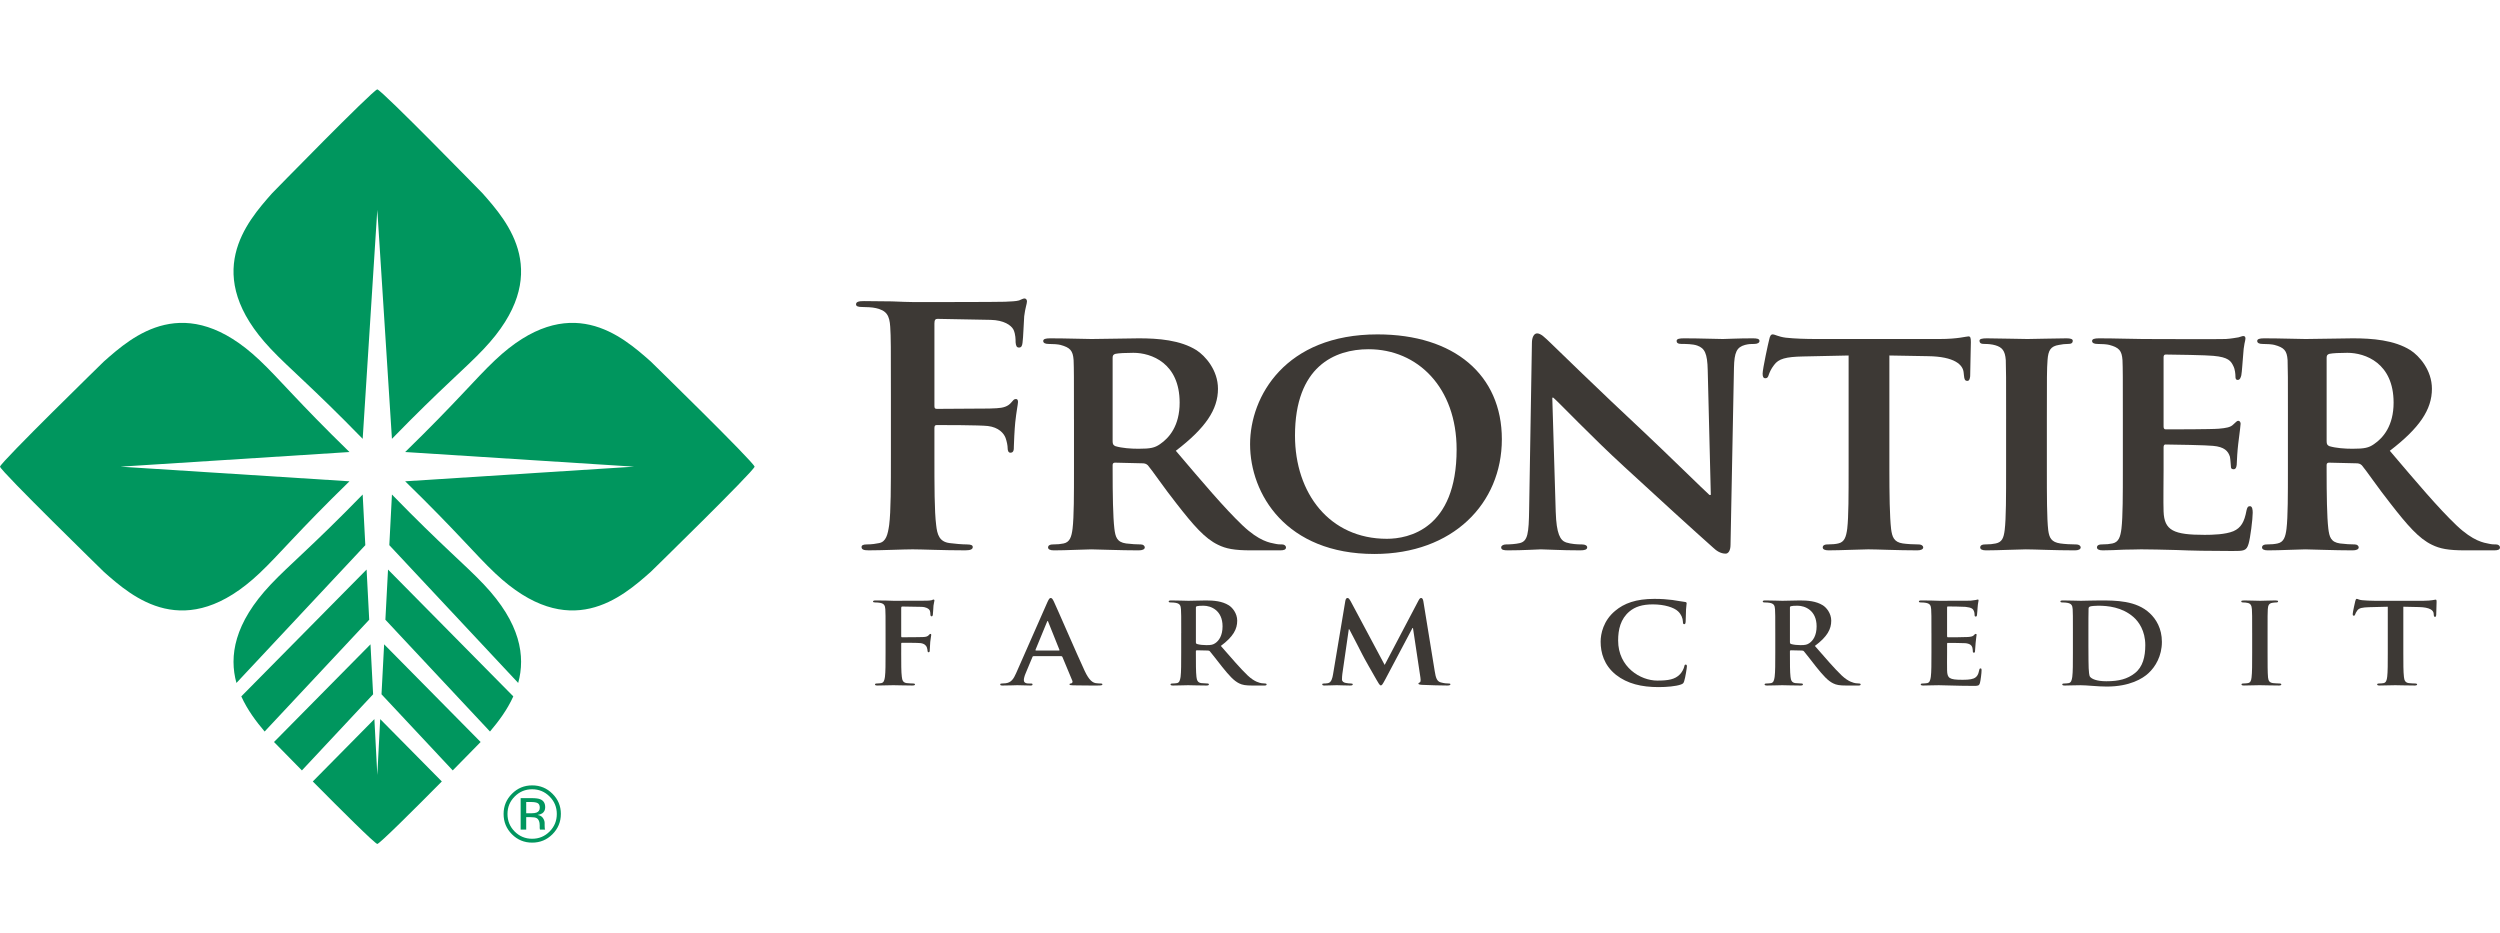 <?xml version="1.0" encoding="UTF-8"?>
<svg id="a" data-name="Layer 1" xmlns="http://www.w3.org/2000/svg" xmlns:xlink="http://www.w3.org/1999/xlink" viewBox="0 0 300 112">
  <defs>
    <style>
      .e {
        fill: none;
      }

      .f, .g {
        fill: #00965e;
      }

      .g {
        fill-rule: evenodd;
      }

      .h {
        clip-path: url(#d);
      }

      .i {
        clip-path: url(#c);
      }

      .j {
        fill: #3d3935;
      }
    </style>
    <clipPath id="c">
      <rect class="e" y="10.724" width="300" height="90.552"/>
    </clipPath>
    <clipPath id="d">
      <rect class="e" y="10.724" width="300" height="90.552"/>
    </clipPath>
  </defs>
  <g id="b" data-name="Frontier_Horz_Stack_RGB">
    <g class="i">
      <g class="h">
        <path class="g" d="M78.092,43.381s12.318,12.022,12.461,12.619c-.143.597-12.461,12.62-12.461,12.62-3.435,3.035-9.744,8.622-18.686.159-2.395-2.261-4.554-4.951-10.787-11.024l27.475-1.756-27.475-1.756c6.233-6.07,8.392-8.761,10.787-11.022,8.942-8.464,15.25-2.876,18.686.159M12.464,68.62S.144,56.596 0,56c.144-.597,12.463-12.619,12.463-12.619,3.433-3.037,9.744-8.623,18.686-.159,2.393,2.261,4.552,4.952,10.787,11.022l-27.477,1.756,27.477,1.756c-6.235,6.073-8.394,8.762-10.787,11.024-8.942,8.463-15.253,2.876-18.686-.159M46.247,74.367l.316-6.02,15.034,15.219c-.739,1.645-1.814,3.052-2.799,4.217l-12.552-13.416ZM46.718,65.421l.315-6.079c6.07,6.233,8.761,8.392,11.021,10.784,4.424,4.674,5.01,8.628,4.129,11.827l-15.465-16.533ZM53.019,93.775c-3.407,3.439-7.406,7.422-7.742,7.501-.337-.079-4.335-4.062-7.742-7.501l7.391-7.482.351,6.703.348-6.703,7.394,7.482ZM36.228,92.45l-3.348-3.409,11.579-11.721.314,5.995-8.544,9.135ZM31.756,87.783c-.987-1.165-2.058-2.572-2.8-4.217l15.035-15.219.314,6.02-12.549,13.416ZM28.371,81.954c-.881-3.199-.293-7.154,4.127-11.827,2.262-2.393,4.951-4.551,11.023-10.784l.317,6.079-15.467,16.533ZM57.675,89.041l-3.347,3.409-8.547-9.135.314-5.997,11.58,11.723ZM32.657,23.187s12.025-12.321,12.619-12.462c.597.141,12.619,12.462,12.619,12.462,3.037,3.432,8.622,9.743.158,18.684-2.26,2.398-4.95,4.554-11.021,10.789l-1.757-27.477-1.754,27.477c-6.074-6.234-8.761-8.391-11.025-10.789-8.462-8.941-2.876-15.252.159-18.684"/>
        <path class="f" d="M63.856,94.712c.821,0,1.519.291,2.097.872.577.579.864,1.275.864,2.094,0,.821-.288,1.523-.864,2.103-.575.58-1.274.871-2.097.871-.822,0-1.52-.292-2.097-.871-.575-.58-.86-1.282-.86-2.103,0-.818.287-1.515.864-2.094.577-.582,1.276-.872,2.092-.872M67.305,97.673c0-.951-.338-1.758-1.009-2.424-.671-.67-1.481-1.004-2.435-1.004-.946,0-1.754.334-2.422,1.004-.67.669-1.008,1.477-1.008,2.424,0,.954.333,1.765.998,2.436.669.672,1.479,1.007,2.431,1.007.953,0,1.764-.335,2.435-1.007.671-.675,1.009-1.486,1.009-2.436M64.773,96.926c0,.286-.129.48-.389.583-.14.055-.354.083-.636.083h-.603v-1.351h.571c.369,0,.639.043.807.136.169.095.251.278.251.55M62.478,95.773v3.777h.667v-1.492h.523c.355,0,.601.038.74.123.237.14.356.431.356.87v.297l.014.123c.002.018.004.03.01.042.002.014.005.026.009.038h.625l-.023-.046c-.017-.033-.028-.097-.032-.196-.008-.102-.01-.194-.01-.284v-.275c0-.191-.07-.385-.204-.589-.137-.198-.351-.322-.646-.368.233-.036.414-.101.546-.183.245-.159.37-.406.37-.744,0-.475-.196-.795-.588-.954-.219-.091-.562-.137-1.032-.137h-1.324Z"/>
        <path class="j" d="M112.13,54.565c0,3.801,0,6.767.208,8.43.124,1.144.373,2.017,1.616,2.175.582.078,1.491.161,2.072.161.539,0,.705.119.705.313,0,.277-.292.397-.911.397-2.612,0-5.221-.12-6.3-.12-1.076,0-3.688.12-5.261.12-.583,0-.873-.083-.873-.397,0-.194.166-.313.62-.313.622,0,1.119-.083,1.493-.161.828-.158,1.036-1.031,1.202-2.175.207-1.663.207-4.629.207-8.43v-6.961c0-6.014,0-7.124-.082-8.385-.083-1.346-.417-1.977-1.78-2.255-.335-.084-1.04-.125-1.617-.125-.415,0-.706-.074-.706-.313,0-.315.331-.394.953-.394,1.076,0,2.281.034,3.357.034,1.079.044,2.028.083,2.61.083,1.575,0,9.988,0,10.941-.039.788-.044,1.288-.044,1.701-.158.248-.083.455-.237.662-.237.165,0,.289.154.289.351,0,.278-.205.754-.333,1.784-.039.396-.119,2.729-.204,3.204-.043.318-.123.553-.414.553s-.374-.198-.414-.628c0-.321,0-.953-.249-1.508-.29-.556-1.161-1.148-2.74-1.187l-6.381-.12c-.249,0-.372.12-.372.553v9.898c0,.232.04.35.289.35l5.306-.034c.706,0,1.288,0,1.865-.042.79-.042,1.369-.203,1.782-.711.21-.237.29-.395.539-.395.165,0,.249.116.249.353,0,.239-.207,1.225-.332,2.455-.084.79-.166,2.613-.166,2.886,0,.359,0,.75-.414.75-.248,0-.333-.273-.333-.553,0-.276-.082-.747-.247-1.221-.208-.56-.83-1.272-2.116-1.43-1.036-.116-5.43-.116-6.134-.116-.205,0-.289.079-.289.358v3.2Z"/>
        <path class="j" d="M133.515,52.946c0,.358.083.476.332.594.79.236,1.868.311,2.779.311,1.449,0,1.946-.117,2.569-.548,1.119-.756,2.362-2.218,2.362-4.986,0-4.75-3.4-5.979-5.554-5.979-.91,0-1.781.042-2.156.124-.249.076-.332.195-.332.469v10.014ZM128.875,50.331c0-5.102,0-6.051-.042-7.119-.082-1.147-.416-1.504-1.575-1.822-.29-.078-.911-.117-1.451-.117-.374,0-.621-.118-.621-.353,0-.24.29-.321.829-.321,1.904,0,4.225.082,4.972.082,1.245,0,4.559-.082,5.678-.082,2.32,0,4.975.203,6.921,1.429,1.035.671,2.571,2.372,2.571,4.628,0,2.493-1.494,4.71-5.058,7.438,3.232,3.8,5.802,6.849,7.997,8.944,2.033,1.933,3.316,2.092,3.898,2.21.373.083.581.083.869.083.29,0,.456.194.456.351,0,.277-.248.36-.704.36h-3.481c-2.032,0-3.027-.199-3.977-.671-1.574-.754-2.944-2.333-4.977-4.944-1.449-1.824-2.983-4.082-3.438-4.594-.207-.196-.414-.237-.662-.237l-3.274-.078c-.168,0-.291.078-.291.275v.477c0,3.126.043,5.737.209,7.162.123.987.29,1.625,1.408,1.782.54.073,1.328.117,1.782.117.291,0,.459.194.459.351,0,.24-.292.36-.746.36-2.114,0-5.14-.12-5.676-.12-.709,0-3.03.12-4.481.12-.453,0-.704-.12-.704-.36,0-.157.127-.351.583-.351.535,0,.952-.044,1.285-.117.745-.158.951-.795,1.074-1.782.169-1.425.169-4.074.169-7.162v-5.939Z"/>
        <path class="j" d="M174.794,53.937c0-7.444-4.682-12.03-10.567-12.03-4.061,0-8.828,2.061-8.828,10.368,0,6.924,4.147,12.381,11.025,12.381,2.568,0,8.37-1.149,8.37-10.72M150.01,53.304c0-5.74,4.229-13.177,15.294-13.177,9.202,0,14.919,4.867,14.919,12.581,0,7.719-5.885,13.769-15.294,13.769-10.608,0-14.919-7.2-14.919-13.173"/>
        <path class="j" d="M186.689,61.451c.083,2.614.538,3.404,1.244,3.643.621.193,1.325.237,1.906.237.415,0,.624.158.624.351,0,.277-.334.36-.83.36-2.365,0-4.064-.12-4.724-.12-.332,0-2.074.12-3.94.12-.495,0-.828-.04-.828-.36,0-.193.25-.351.582-.351.497,0,1.158-.044,1.655-.161.956-.234,1.077-1.151,1.119-4.071l.333-19.946c0-.673.246-1.147.623-1.147.455,0,.952.518,1.575,1.108.455.436,5.925,5.779,11.229,10.723,2.488,2.332,7.336,7.086,7.876,7.558h.165l-.371-14.958c-.041-2.056-.375-2.65-1.245-2.965-.539-.2-1.41-.2-1.908-.2-.453,0-.581-.159-.581-.353,0-.279.373-.321.912-.321,1.906,0,3.855.082,4.641.082.413,0,1.783-.082,3.564-.082.499,0,.828.042.828.321,0,.194-.208.353-.619.353-.371,0-.663,0-1.118.117-.996.277-1.288.875-1.326,2.772l-.412,21.208c0,.751-.294,1.067-.583,1.067-.625,0-1.12-.356-1.495-.711-2.274-2.019-6.836-6.173-10.649-9.693-3.977-3.641-7.831-7.715-8.537-8.312h-.125l.414,13.73Z"/>
        <path class="j" d="M221.834,42.659l-5.428.116c-2.113.04-2.987.278-3.523,1.031-.372.475-.539.911-.624,1.144-.082.28-.165.441-.413.441-.247,0-.332-.198-.332-.558,0-.552.704-3.796.787-4.074.085-.436.21-.632.415-.632.289,0,.664.277,1.576.395,1.075.118,2.447.158,3.644.158h14.797c1.16,0,1.945-.082,2.484-.158.583-.082.87-.156.998-.156.247,0,.289.194.289.713,0,.708-.083,3.201-.083,4.071-.041.357-.125.554-.335.554-.287,0-.369-.157-.413-.671l-.04-.358c-.084-.87-1.034-1.901-4.31-1.935l-4.598-.082v13.611c0,3.088.039,5.737.206,7.199.123.95.331,1.588,1.408,1.745.498.073,1.324.117,1.864.117.415,0,.584.194.584.351,0,.239-.293.36-.708.36-2.404,0-4.848-.121-5.885-.121-.829,0-3.315.121-4.764.121-.457,0-.704-.121-.704-.36,0-.157.122-.351.577-.351.54,0,.997-.044,1.287-.117.744-.158.95-.795,1.079-1.782.164-1.425.164-4.074.164-7.162v-13.611Z"/>
        <path class="j" d="M240.734,50.331c0-5.102,0-6.051-.04-7.119-.082-1.147-.458-1.545-1.245-1.777-.414-.123-.873-.162-1.326-.162-.374,0-.581-.079-.581-.397,0-.196.289-.277.869-.277,1.369,0,3.858.082,4.892.082.912,0,3.272-.082,4.683-.082.454,0,.744.082.744.277,0,.319-.208.397-.578.397-.373,0-.665.04-1.08.117-.993.16-1.284.637-1.367,1.822-.082,1.069-.082,2.017-.082,7.119v5.939c0,3.243,0,5.937.165,7.36.126.912.373,1.427,1.452,1.585.495.073,1.327.117,1.863.117.415,0,.58.194.58.351,0,.24-.289.36-.702.36-2.406,0-4.893-.12-5.887-.12-.826,0-3.314.12-4.767.12-.454,0-.703-.12-.703-.36,0-.157.125-.351.582-.351.539,0,.95-.044,1.284-.117.745-.158.953-.637,1.075-1.624.168-1.383.168-4.077.168-7.32v-5.939Z"/>
        <path class="j" d="M254.742,50.331c0-5.102,0-6.051-.043-7.119-.08-1.147-.414-1.504-1.575-1.822-.288-.078-.908-.117-1.45-.117-.373,0-.624-.118-.624-.353,0-.24.292-.321.832-.321,1.907,0,4.227.082,5.261.082,1.161,0,9.245.04,9.948,0,.662-.04,1.243-.158,1.531-.2.207-.04.416-.158.582-.158.21,0,.25.158.25.318,0,.235-.21.633-.292,2.174-.04.356-.124,1.822-.204,2.22-.046.159-.129.555-.416.555-.25,0-.289-.16-.289-.438,0-.236-.044-.831-.251-1.226-.29-.598-.58-1.067-2.403-1.226-.621-.082-4.974-.157-5.719-.157-.168,0-.251.117-.251.316v8.308c0,.2.045.356.251.356.828,0,5.553,0,6.383-.079.868-.078,1.408-.162,1.74-.515.291-.236.413-.435.58-.435.17,0,.291.159.291.353,0,.199-.083.755-.291,2.458-.085.671-.167,2.014-.167,2.252,0,.276-.041.754-.371.754-.25,0-.332-.118-.332-.277-.042-.356-.042-.795-.123-1.226-.209-.677-.666-1.19-2.035-1.307-.659-.079-4.805-.162-5.717-.162-.164,0-.209.162-.209.359v2.69c0,1.151-.042,3.999,0,4.985.083,2.294,1.204,2.809,4.934,2.809.954,0,2.487-.043,3.439-.437.91-.394,1.325-1.105,1.577-2.489.083-.359.167-.515.41-.515.293,0,.335.434.335.791,0,.751-.289,3.045-.494,3.716-.251.872-.585.872-1.95.872-2.734,0-4.931-.04-6.715-.118-1.782-.043-3.152-.081-4.226-.081-.417,0-1.206.038-2.077.038-.865.043-1.779.083-2.524.083-.455,0-.706-.12-.706-.36,0-.157.122-.351.583-.351.535,0,.949-.044,1.282-.117.745-.158.952-.795,1.076-1.782.168-1.425.168-4.074.168-7.162v-5.939Z"/>
        <path class="j" d="M279.196,52.946c0,.358.08.476.329.594.788.236,1.866.311,2.778.311,1.451,0,1.947-.117,2.568-.548,1.119-.756,2.361-2.218,2.361-4.986,0-4.75-3.395-5.979-5.551-5.979-.913,0-1.782.042-2.156.124-.25.076-.329.195-.329.469v10.014ZM274.551,50.331c0-5.102,0-6.051-.04-7.119-.081-1.147-.414-1.504-1.575-1.822-.287-.078-.91-.117-1.45-.117-.372,0-.622-.118-.622-.353,0-.24.289-.321.831-.321,1.908,0,4.225.082,4.972.082,1.241,0,4.56-.082,5.677-.082,2.322,0,4.973.203,6.917,1.429,1.039.671,2.569,2.372,2.569,4.628,0,2.493-1.489,4.71-5.053,7.438,3.232,3.8,5.8,6.849,7.998,8.944,2.033,1.933,3.316,2.092,3.896,2.21.371.083.582.083.869.083.29,0,.458.194.458.351,0,.277-.248.36-.705.36h-3.48c-2.032,0-3.026-.199-3.984-.671-1.57-.754-2.939-2.333-4.969-4.944-1.451-1.824-2.985-4.082-3.44-4.594-.206-.196-.415-.237-.667-.237l-3.27-.078c-.168,0-.289.078-.289.275v.477c0,3.126.04,5.737.204,7.162.125.987.293,1.625,1.41,1.782.538.073,1.326.117,1.782.117.291,0,.455.194.455.351,0,.24-.292.36-.744.36-2.115,0-5.138-.12-5.677-.12-.704,0-3.022.12-4.478.12-.452,0-.702-.12-.702-.36,0-.157.123-.351.581-.351.537,0,.954-.044,1.284-.117.747-.158.953-.795,1.075-1.782.166-1.425.166-4.074.166-7.162v-5.939Z"/>
        <path class="j" d="M108.144,78.346c0,1.293,0,2.311.076,2.879.045.39.134.689.581.747.208.02.535.047.743.047.196,0,.255.045.255.108,0,.097-.107.135-.327.135-.941,0-1.879-.038-2.262-.038-.392,0-1.33.038-1.896.038-.208,0-.312-.022-.312-.135,0-.063.062-.108.223-.108.224,0,.404-.028.537-.047.297-.058.375-.357.432-.747.074-.569.074-1.587.074-2.879v-2.377c0-2.055,0-2.428-.028-2.864-.032-.457-.152-.677-.642-.767-.118-.028-.374-.045-.579-.045-.15,0-.256-.026-.256-.108,0-.103.122-.132.343-.132.388,0,.82.013,1.209.013.386.016.726.029.936.029.564,0,3.591,0,3.932-.012.284-.016.462-.016.611-.057.089-.029.161-.083.238-.083.059,0,.102.054.102.124,0,.094-.073.257-.114.603-.016.137-.051.933-.078,1.097-.016.108-.044.192-.148.192-.105,0-.133-.074-.149-.218,0-.108,0-.32-.089-.515-.103-.184-.419-.387-.983-.403l-2.294-.04c-.088,0-.134.04-.134.192v3.372c0,.082.015.126.107.126l1.904-.015c.253,0,.463,0,.672-.016.281-.013.492-.066.641-.241.074-.081.102-.134.193-.134.056,0,.087.041.087.119,0,.084-.073.423-.119.839-.028.272-.059.891-.059.984,0,.126,0,.263-.15.263-.086,0-.117-.101-.117-.191,0-.091-.03-.255-.091-.421-.075-.192-.294-.434-.758-.489-.37-.039-1.951-.039-2.202-.039-.076,0-.107.03-.107.123v1.093Z"/>
        <path class="j" d="M127.062,78.064c.073,0,.089-.041.073-.076l-1.34-3.343c-.015-.055-.03-.121-.071-.121-.046,0-.079.066-.093.121l-1.369,3.327c-.015.051,0,.092.059.092h2.742ZM124.022,78.74c-.074,0-.104.027-.133.112l-.805,1.927c-.151.34-.223.662-.223.826,0,.239.134.416.596.416h.225c.176,0,.221.028.221.108,0,.113-.089.134-.253.134-.476,0-1.117-.038-1.577-.038-.165,0-.985.038-1.759.038-.195,0-.285-.022-.285-.134,0-.081.06-.108.179-.108.134,0,.343-.014.463-.027.685-.08.967-.54,1.265-1.215l3.738-8.485c.179-.391.269-.537.414-.537.136,0,.226.121.376.429.357.743,2.738,6.258,3.692,8.31.567,1.218.998,1.408,1.312,1.478.223.033.445.047.624.047.121,0,.194.012.194.108,0,.113-.136.134-.684.134-.537,0-1.625,0-2.816-.022-.27-.016-.445-.016-.445-.113,0-.081.058-.108.208-.123.103-.023.208-.148.133-.309l-1.193-2.863c-.031-.067-.074-.094-.147-.094h-3.322Z"/>
        <path class="j" d="M143.507,77.035c0,.147.026.204.133.246.311.095.757.135,1.129.135.597,0,.79-.055,1.059-.234.443-.293.879-.914.879-2.025,0-1.918-1.4-2.471-2.279-2.471-.372,0-.642.015-.787.055-.107.03-.133.08-.133.187v4.107ZM141.747,75.969c0-2.055,0-2.428-.031-2.864-.028-.457-.147-.677-.639-.766-.119-.03-.375-.045-.583-.045-.16,0-.252-.025-.252-.12,0-.09.104-.121.33-.121.787,0,1.726.042,2.04.042.505,0,1.638-.042,2.099-.042.938,0,1.937.08,2.74.581.418.258,1.015.945,1.015,1.852,0,1.001-.465,1.915-1.966,3.025,1.324,1.514,2.351,2.714,3.23,3.554.833.78,1.444.88,1.666.922.166.02.301.034.418.034.121,0,.179.045.179.108,0,.113-.106.135-.283.135h-1.416c-.833,0-1.206-.068-1.593-.258-.64-.309-1.206-.942-2.039-1.979-.597-.745-1.283-1.663-1.476-1.868-.074-.08-.165-.095-.268-.095l-1.295-.029c-.075,0-.117.029-.117.11v.189c0,1.256,0,2.323.069,2.892.047.389.137.689.585.747.223.02.55.047.73.047.119,0,.178.045.178.108,0,.097-.106.135-.301.135-.863,0-1.964-.038-2.188-.038-.284,0-1.223.038-1.818.038-.192,0-.298-.038-.298-.135,0-.063.059-.108.237-.108.225,0,.405-.028.539-.047.297-.058.369-.358.432-.747.073-.569.073-1.635.073-2.879v-2.377Z"/>
        <path class="j" d="M161.44,72.102c.042-.225.132-.345.252-.345.118,0,.208.067.4.416l4.068,7.618,4.051-7.709c.118-.218.195-.326.326-.326.132,0,.225.133.27.416l1.357,8.349c.13.853.281,1.244.728,1.366.431.118.729.132.924.132.134,0,.237.012.237.094,0,.112-.178.149-.386.149-.373,0-2.429-.038-3.025-.08-.342-.027-.431-.07-.431-.151,0-.06.058-.103.166-.145.085-.03.131-.2.072-.584l-.892-5.942h-.059l-3.249,6.136c-.341.632-.416.753-.55.753-.137,0-.285-.267-.519-.677-.36-.618-1.538-2.687-1.716-3.062-.132-.285-1.027-1.988-1.549-2.998h-.061l-.775,5.375c-.026.245-.042.415-.042.634,0,.257.194.38.446.431.269.052.477.066.625.066.122,0,.225.028.225.094,0,.129-.135.149-.359.149-.626,0-1.295-.038-1.562-.038-.283,0-.998.038-1.474.038-.149,0-.271-.02-.271-.149,0-.066.088-.094.241-.094.118,0,.225,0,.444-.038.418-.081.538-.607.616-1.07l1.473-8.811Z"/>
        <path class="j" d="M193.925,80.985c-1.459-1.166-1.849-2.678-1.849-3.988,0-.921.315-2.512,1.746-3.698,1.069-.899,2.487-1.434,4.702-1.434.928,0,1.478.053,2.161.132.567.07,1.043.189,1.489.233.164.01.224.082.224.16,0,.111-.044.267-.073.744-.033.445-.018,1.187-.046,1.455-.014.207-.044.314-.179.314-.117,0-.15-.107-.15-.3-.013-.416-.207-.889-.58-1.241-.49-.472-1.653-.836-3.022-.836-1.297,0-2.144.295-2.799.836-1.09.906-1.373,2.189-1.373,3.5,0,3.212,2.696,4.808,4.69,4.808,1.327,0,2.131-.132,2.73-.757.249-.256.445-.647.503-.887.046-.221.074-.275.192-.275.106,0,.137.097.137.203,0,.165-.178,1.337-.329,1.795-.073.233-.136.298-.387.391-.595.218-1.728.312-2.68.312-2.04,0-3.752-.405-5.107-1.468"/>
        <path class="j" d="M214.792,77.035c0,.147.03.204.132.246.311.095.76.135,1.13.135.595,0,.791-.055,1.06-.234.444-.293.879-.914.879-2.025,0-1.918-1.4-2.471-2.28-2.471-.372,0-.644.015-.789.055-.103.03-.132.08-.132.187v4.107ZM213.033,75.969c0-2.055,0-2.428-.031-2.864-.027-.457-.149-.677-.641-.766-.121-.03-.373-.045-.58-.045-.165,0-.25-.025-.25-.12,0-.09.099-.121.323-.121.789,0,1.728.042,2.04.042.506,0,1.642-.042,2.102-.042.936,0,1.933.08,2.741.581.415.258,1.012.945,1.012,1.852,0,1.001-.463,1.915-1.965,3.025,1.324,1.514,2.348,2.714,3.229,3.554.834.78,1.446.88,1.67.922.166.02.296.034.416.034.12,0,.178.045.178.108,0,.113-.106.135-.283.135h-1.417c-.833,0-1.203-.068-1.591-.258-.64-.309-1.205-.942-2.042-1.979-.593-.745-1.281-1.663-1.472-1.868-.073-.08-.165-.095-.268-.095l-1.295-.029c-.074,0-.118.029-.118.11v.189c0,1.256,0,2.323.071,2.892.047.389.135.689.583.747.223.02.552.047.728.047.123,0,.178.045.178.108,0,.097-.101.135-.296.135-.863,0-1.964-.038-2.188-.038-.284,0-1.222.038-1.815.038-.196,0-.3-.038-.3-.135,0-.063.06-.108.237-.108.224,0,.405-.028.538-.047.298-.058.371-.358.43-.747.076-.569.076-1.635.076-2.879v-2.377Z"/>
        <path class="j" d="M231.772,75.969c0-2.055,0-2.428-.032-2.864-.029-.457-.148-.677-.642-.766-.117-.028-.372-.045-.582-.045-.164,0-.25-.025-.25-.12,0-.09.102-.121.327-.121.402,0,.833.013,1.206.013.387.017.733.029.941.029.476,0,3.44,0,3.721-.012.282-.03.519-.058.641-.086.075-.012.167-.054.236-.054.075,0,.09.054.09.124,0,.095-.076.258-.118.88-.016.132-.042.731-.074.891-.014.066-.044.149-.148.149-.108,0-.137-.072-.137-.191,0-.095-.013-.323-.088-.485-.104-.248-.254-.404-.999-.489-.248-.026-1.816-.049-2.111-.049-.078,0-.103.035-.103.134v3.417c0,.091.012.148.103.148.323,0,2.037,0,2.379-.031.357-.026.585-.066.718-.2.101-.108.159-.175.238-.175.057,0,.104.023.104.108,0,.079-.059.298-.117.987-.017.269-.066.812-.066.903,0,.106,0,.258-.128.258-.104,0-.138-.052-.138-.124-.012-.134-.012-.311-.058-.484-.075-.269-.284-.474-.833-.531-.288-.022-1.76-.035-2.115-.035-.074,0-.086.048-.086.134v1.065c0,.465-.018,1.701,0,2.099.025.931.265,1.128,1.784,1.128.386,0,1.011,0,1.4-.157.388-.162.563-.448.672-1.002.027-.148.059-.205.163-.205.118,0,.118.111.118.248,0,.306-.118,1.231-.195,1.497-.104.351-.24.351-.802.351-1.117,0-1.936-.025-2.577-.042-.643-.022-1.103-.038-1.551-.038-.16,0-.49,0-.848.015-.343,0-.729.022-1.026.022-.194,0-.301-.038-.301-.135,0-.063.061-.108.239-.108.223,0,.404-.028.537-.047.299-.058.372-.358.433-.747.076-.569.076-1.635.076-2.879v-2.377Z"/>
        <path class="j" d="M250.609,77.455c0,1.431.018,2.471.031,2.73.018.337.05.879.165,1.027.196.253.776.538,1.951.538,1.524,0,2.533-.269,3.428-.972.954-.742,1.251-1.968,1.251-3.362,0-1.717-.79-2.827-1.43-3.38-1.372-1.189-3.068-1.35-4.228-1.35-.299,0-.851.039-.972.095-.133.055-.177.125-.177.274-.018.454-.018,1.633-.018,2.7v1.7ZM248.749,75.969c0-2.055,0-2.428-.027-2.864-.031-.457-.15-.677-.646-.766-.116-.028-.367-.045-.578-.045-.161,0-.251-.025-.251-.12,0-.09.104-.121.327-.121.79,0,1.729.042,2.144.042.462,0,1.404-.042,2.294-.042,1.859,0,4.346,0,5.971,1.543.745.698,1.444,1.82,1.444,3.428,0,1.703-.786,3.004-1.623,3.768-.686.636-2.232,1.595-4.986,1.595-.54,0-1.148-.037-1.716-.081-.565-.042-1.084-.079-1.458-.079-.168,0-.495,0-.85.015-.344,0-.731.022-1.031.022-.19,0-.294-.038-.294-.135,0-.063.056-.108.239-.108.22,0,.402-.028.535-.047.297-.058.37-.358.429-.747.075-.569.075-1.635.075-2.879v-2.377Z"/>
        <path class="j" d="M270.259,75.969c0-2.055,0-2.428-.031-2.864-.029-.457-.176-.69-.503-.752-.166-.042-.359-.06-.539-.06-.145,0-.235-.025-.235-.132,0-.078.117-.108.354-.108.565,0,1.503.042,1.935.042.374,0,1.251-.042,1.818-.042.194,0,.312.03.312.108,0,.107-.094.132-.238.132-.15,0-.266.018-.447.045-.401.061-.52.295-.55.766-.026.436-.026.81-.026,2.864v2.377c0,1.31,0,2.382.056,2.958.044.367.15.611.593.669.21.02.538.047.762.047.162,0,.237.045.237.108,0,.097-.12.135-.281.135-.985,0-1.923-.038-2.323-.038-.344,0-1.283.038-1.876.038-.196,0-.3-.038-.3-.135,0-.063.063-.108.24-.108.225,0,.402-.028.537-.047.298-.058.386-.285.432-.681.073-.563.073-1.635.073-2.946v-2.377Z"/>
        <path class="j" d="M286.536,72.807l-2.217.055c-.864.029-1.223.097-1.441.392-.151.204-.227.362-.257.476-.031.107-.075.154-.164.154-.104,0-.131-.062-.131-.208,0-.218.284-1.447.311-1.559.044-.175.089-.254.179-.254.118,0,.266.132.638.161.434.041.999.07,1.487.07h5.898c.479,0,.806-.042,1.029-.07.225-.041.342-.068.404-.068.104,0,.119.082.119.283,0,.287-.045,1.219-.045,1.569-.012.133-.045.215-.136.215-.117,0-.145-.064-.161-.272l-.014-.148c-.031-.349-.432-.728-1.759-.755l-1.877-.041v5.539c0,1.244,0,2.311.074,2.894.045.375.135.675.583.733.206.02.533.047.759.047.162,0,.239.045.239.108,0,.097-.12.134-.283.134-.983,0-1.922-.037-2.341-.037-.343,0-1.281.037-1.873.037-.195,0-.298-.037-.298-.134,0-.063.058-.108.236-.108.223,0,.402-.028.536-.047.299-.058.385-.358.433-.747.071-.569.071-1.635.071-2.879v-5.539Z"/>
      </g>
    </g>
  </g>
</svg>